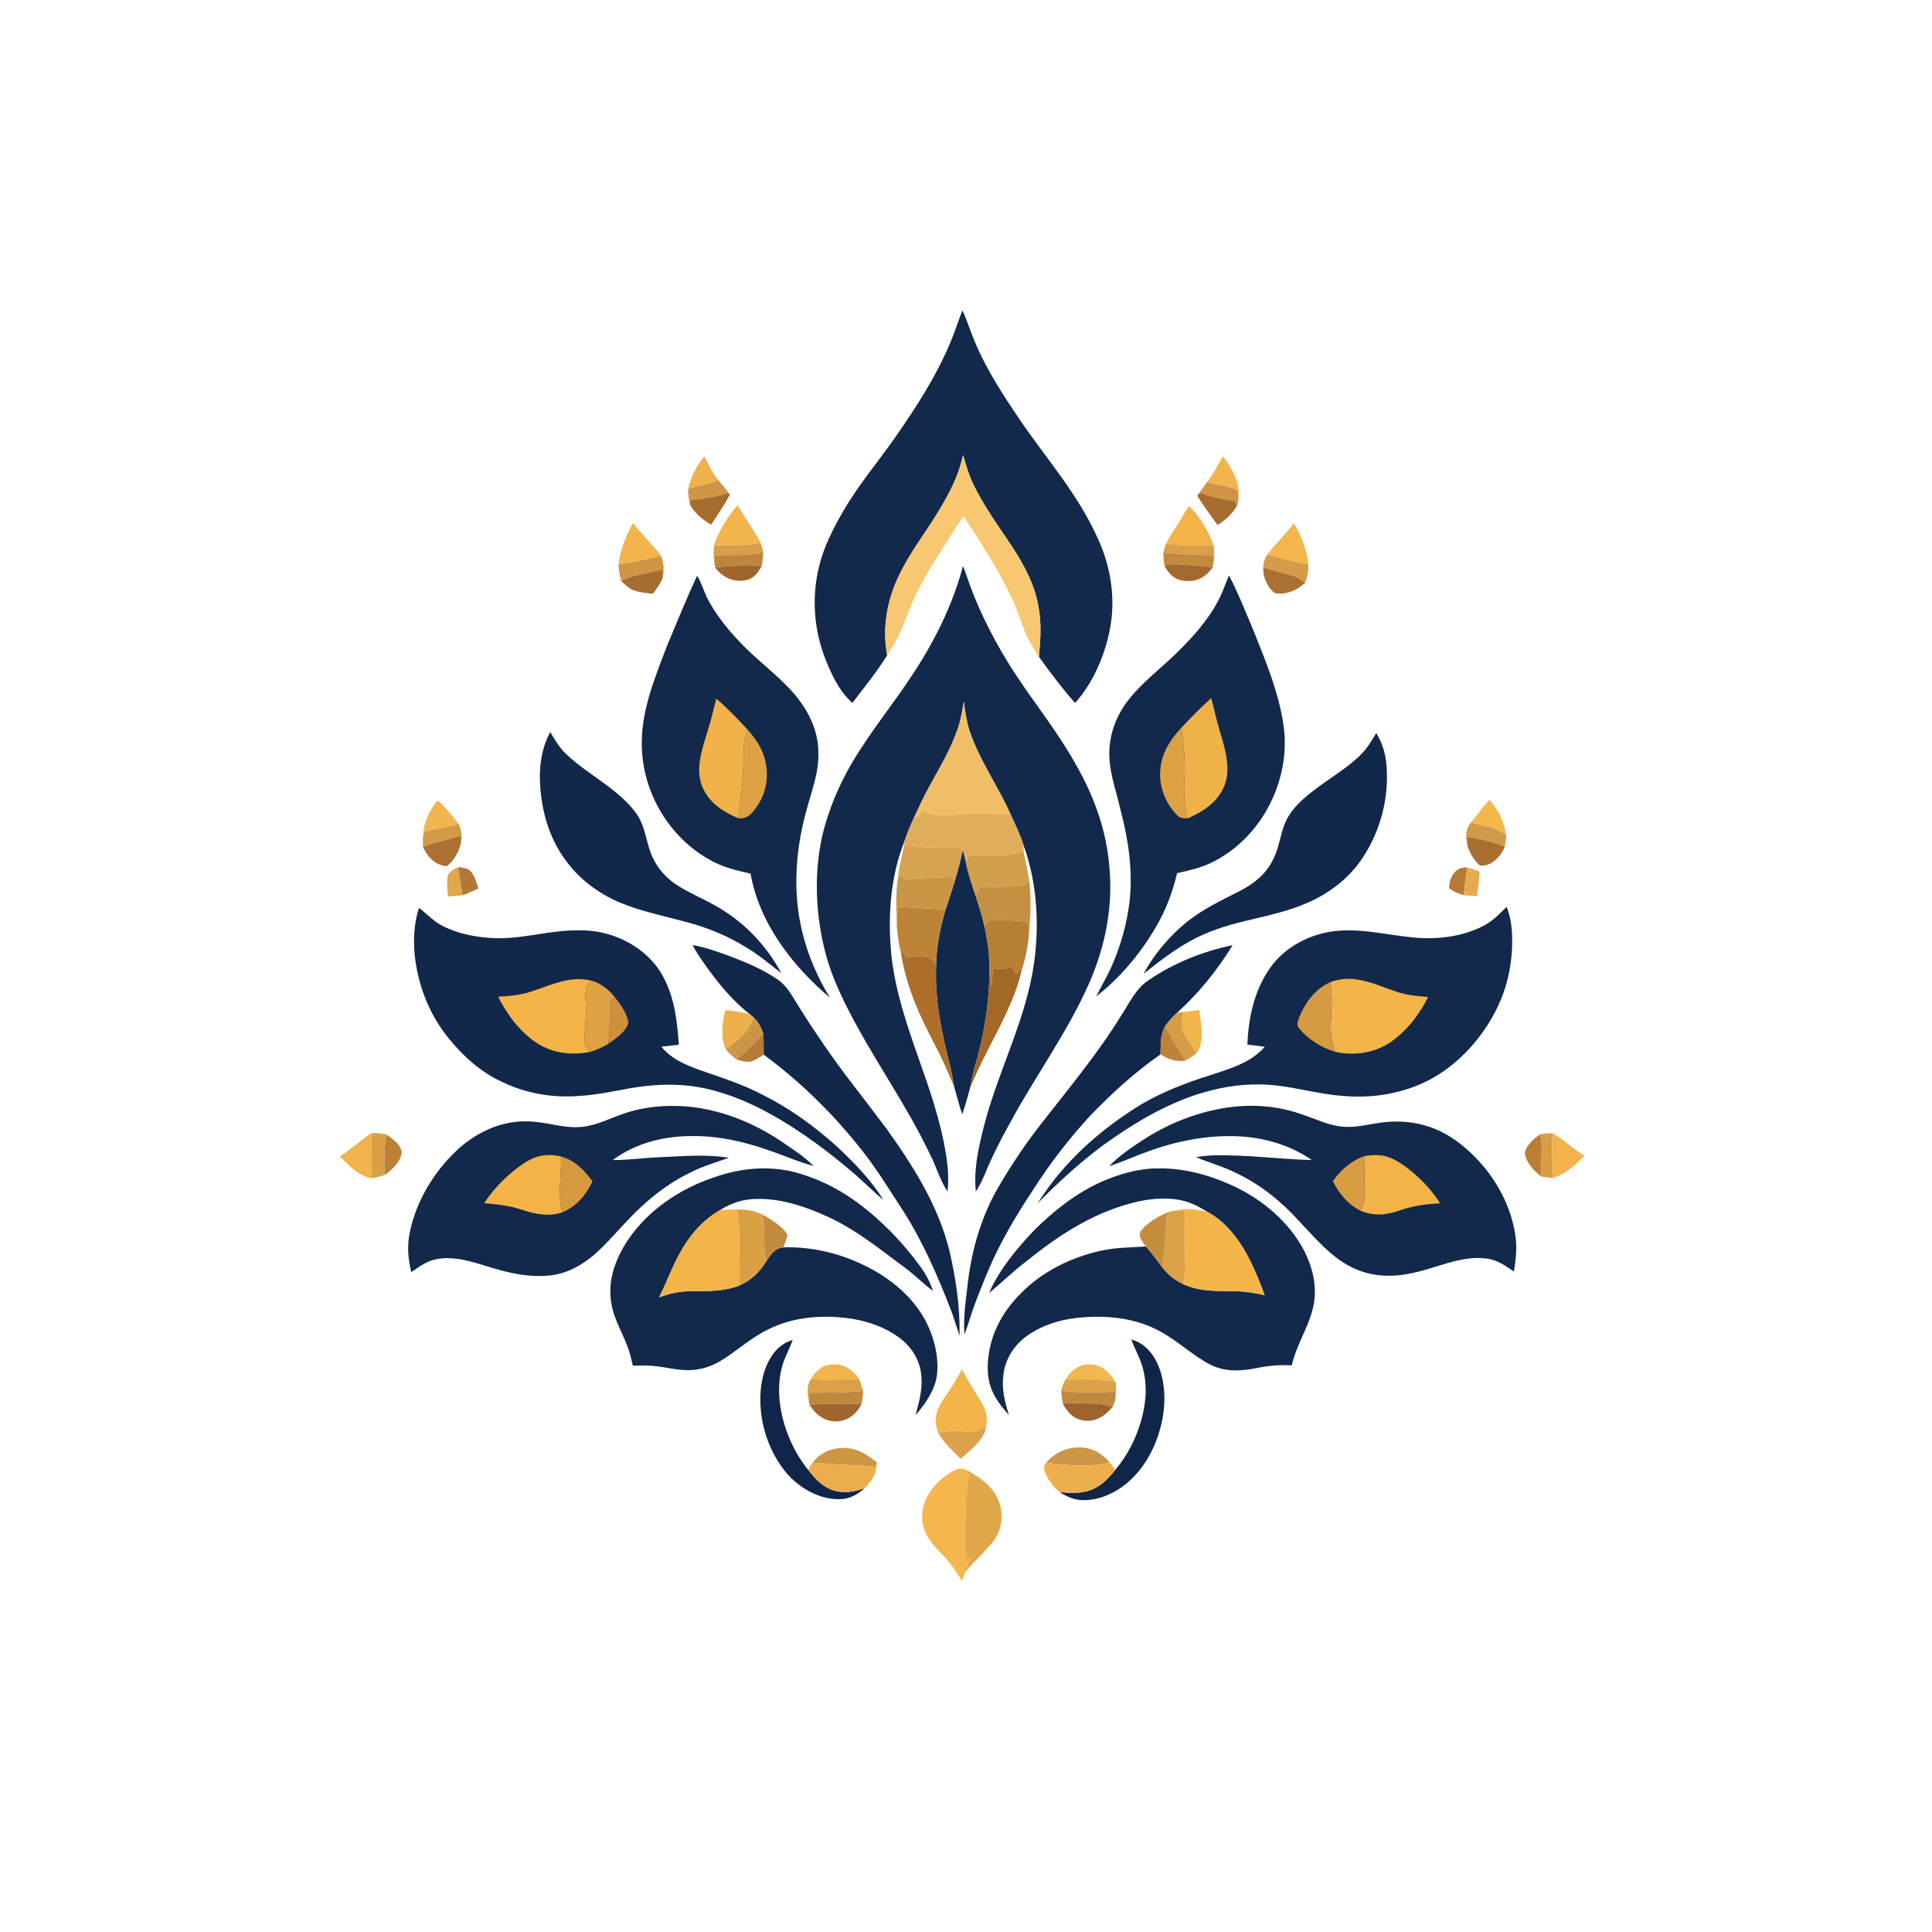 <?xml version="1.0" encoding="UTF-8" standalone="no"?>
<!DOCTYPE svg PUBLIC "-//W3C//DTD SVG 1.1//EN" "http://www.w3.org/Graphics/SVG/1.1/DTD/svg11.dtd">
<!-- 
SVG created by Ben Emson
Website: https://websvg.com
License: CC BY 4.0 (https://creativecommons.org/licenses/by/4.0/)
Attribution required: Please attribute this work to Ben Emson (https://websvg.com)
-->
<svg xmlns="http://www.w3.org/2000/svg" version="1.1" viewBox="0 0 1024 1024" width="1024.0pt" height="1024.0pt">
<path d="M 0.00 0.00 L 1024.00 0.00 L 1024.00 1024.00 L 0.00 1024.00 L 0.00 0.00 Z" fill="#ffffff" />
<path d="M 510.11 164.54 C 512.87 170.44 514.63 176.72 517.34 182.65 C 523.33 196.64 531.66 209.28 540.12 221.89 C 554.82 243.55 571.27 261.59 582.11 285.91 C 589.07 301.25 591.51 318.43 587.98 335.00 C 585.07 348.58 579.13 362.15 569.83 372.59 C 562.98 364.88 556.68 356.49 550.66 348.12 C 551.46 339.17 552.11 330.48 550.40 321.57 C 548.36 309.71 542.83 299.60 536.37 289.63 C 529.27 278.97 521.18 267.91 515.69 256.29 C 513.35 251.44 511.94 246.35 510.46 241.19 C 507.51 254.70 500.77 265.91 493.39 277.40 C 486.75 287.48 479.97 296.90 475.08 308.08 C 469.74 320.37 467.76 334.10 470.21 347.33 C 464.71 356.14 458.10 364.31 451.79 372.55 C 444.69 366.22 441.05 358.11 437.52 349.47 C 431.29 333.57 430.01 315.89 434.36 299.34 C 436.97 289.10 441.70 280.04 446.92 270.93 C 455.02 256.96 465.00 245.29 474.20 232.20 C 485.77 215.58 496.51 199.07 504.24 180.24 C 506.39 175.07 507.99 169.71 510.11 164.54 Z" fill="#12294b" />
<path d="M 510.46 241.19 C 511.94 246.35 513.35 251.44 515.69 256.29 C 521.18 267.91 529.27 278.97 536.37 289.63 C 542.83 299.60 548.36 309.71 550.40 321.57 C 552.11 330.48 551.46 339.17 550.66 348.12 C 547.89 343.90 545.14 339.50 543.22 334.83 C 540.64 328.35 538.69 321.71 535.56 315.45 C 528.43 300.95 519.58 287.20 510.79 273.66 C 506.11 279.87 502.37 286.59 498.09 293.08 C 492.27 301.99 487.06 311.08 482.91 320.89 C 480.72 326.06 478.93 331.50 476.48 336.50 C 474.63 340.28 472.42 343.76 470.21 347.33 C 467.76 334.10 469.74 320.37 475.08 308.08 C 479.97 296.90 486.75 287.48 493.39 277.40 C 500.77 265.91 507.51 254.70 510.46 241.19 Z" fill="#f7c871" />
<path d="M 373.30 241.82 C 375.44 246.14 377.46 250.39 380.47 254.19 C 375.48 257.41 369.65 256.77 364.61 259.54 C 366.27 252.74 368.85 247.24 373.30 241.82 Z" fill="#efb24c" />
<path d="M 648.13 241.78 C 653.32 248.60 657.65 256.13 656.41 265.04 C 656.32 263.20 656.23 261.32 655.54 259.60 C 650.55 257.55 644.96 256.88 639.74 255.54 C 643.05 251.24 645.52 246.51 648.13 241.78 Z" fill="#f2b54d" />
<path d="M 380.47 254.19 C 382.44 256.43 384.33 258.74 386.08 261.15 C 379.39 263.31 373.15 264.54 366.12 264.92 C 365.94 265.67 365.75 266.42 365.57 267.17 C 365.08 264.66 364.79 262.09 364.61 259.54 C 369.65 256.77 375.48 257.41 380.47 254.19 Z" fill="#ce9545" />
<path d="M 655.54 259.60 C 656.23 261.32 656.32 263.20 656.41 265.04 C 656.20 266.10 655.93 267.15 655.59 268.18 C 655.24 267.33 654.89 266.47 654.53 265.62 C 647.96 264.73 642.07 263.34 635.84 261.07 C 637.14 259.23 638.42 257.37 639.74 255.54 C 644.96 256.88 650.55 257.55 655.54 259.60 Z" fill="#cf9446" />
<path d="M 386.08 261.15 L 386.81 262.18 C 383.92 267.72 380.35 272.93 376.90 278.13 C 372.26 275.29 368.13 272.11 365.57 267.17 C 365.75 266.42 365.94 265.67 366.12 264.92 C 373.15 264.54 379.39 263.31 386.08 261.15 Z" fill="#a56c2e" />
<path d="M 635.84 261.07 C 642.07 263.34 647.96 264.73 654.53 265.62 C 654.89 266.47 655.24 267.33 655.59 268.18 C 653.01 272.52 649.56 275.64 645.31 278.28 C 641.67 273.17 637.91 268.15 634.57 262.83 C 634.99 262.24 635.42 261.66 635.84 261.07 Z" fill="#a56c2f" />
<path d="M 390.95 267.79 C 394.90 274.53 399.64 280.88 403.21 287.82 C 395.01 288.99 386.73 289.44 378.47 288.89 C 381.05 281.14 385.59 273.91 390.95 267.79 Z" fill="#f2b44d" />
<path d="M 630.24 268.17 C 636.03 273.83 640.48 281.52 643.29 289.07 C 634.80 289.49 626.48 289.15 618.03 288.21 C 620.02 283.88 622.78 280.32 625.21 276.26 C 626.86 273.58 628.36 270.69 630.24 268.17 Z" fill="#f3b349" />
<path d="M 335.52 277.21 C 340.11 283.30 345.77 288.43 350.35 294.50 C 342.87 296.36 335.43 298.17 327.75 299.00 C 328.90 291.37 331.72 283.91 335.52 277.21 Z" fill="#f3b44b" />
<path d="M 685.84 277.26 C 689.73 284.02 692.61 291.25 693.44 299.05 C 685.96 298.21 678.98 295.78 671.74 293.90 C 676.15 288.12 681.39 283.04 685.84 277.26 Z" fill="#f4b64d" />
<path d="M 403.21 287.82 C 403.71 289.31 404.14 290.84 404.51 292.37 C 396.71 295.23 387.30 293.64 378.91 294.41 C 378.83 295.90 378.75 297.41 378.72 298.91 C 378.20 295.58 378.02 292.23 378.47 288.89 C 386.73 289.44 395.01 288.99 403.21 287.82 Z" fill="#d89e4a" />
<path d="M 618.03 288.21 C 626.48 289.15 634.80 289.49 643.29 289.07 C 643.74 292.08 643.65 295.10 643.23 298.11 C 643.23 296.82 643.20 295.54 643.16 294.25 C 634.27 294.14 625.47 293.66 616.61 292.86 C 616.98 291.26 617.38 289.72 618.03 288.21 Z" fill="#daa049" />
<path d="M 404.51 292.37 C 404.46 294.93 404.22 297.47 403.74 299.98 C 395.59 299.69 387.12 299.67 379.04 300.78 C 378.91 300.16 378.81 299.53 378.72 298.91 C 378.75 297.41 378.83 295.90 378.91 294.41 C 387.30 293.64 396.71 295.23 404.51 292.37 Z" fill="#be853d" />
<path d="M 616.61 292.86 C 625.47 293.66 634.27 294.14 643.16 294.25 C 643.20 295.54 643.23 296.82 643.23 298.11 C 643.13 298.97 642.98 299.83 642.80 300.70 C 639.38 300.09 635.94 299.83 632.47 299.67 C 627.18 299.44 622.41 298.41 617.14 299.72 C 616.80 297.45 616.66 295.15 616.61 292.86 Z" fill="#c38a3e" />
<path d="M 350.35 294.50 C 351.78 298.34 352.14 302.01 351.27 306.04 C 351.34 304.59 351.35 303.15 351.32 301.70 C 343.95 304.02 336.04 304.39 329.19 307.79 C 328.32 304.92 327.92 301.99 327.75 299.00 C 335.43 298.17 342.87 296.36 350.35 294.50 Z" fill="#d09645" />
<path d="M 671.74 293.90 C 678.98 295.78 685.96 298.21 693.44 299.05 C 693.59 302.41 693.00 305.67 691.81 308.80 C 689.23 306.85 686.60 305.38 683.41 304.68 C 678.74 303.61 674.22 302.14 669.64 300.73 C 669.62 301.85 669.62 302.97 669.66 304.10 C 669.21 300.48 669.56 296.94 671.74 293.90 Z" fill="#d69b49" />
<path d="M 632.47 299.67 C 635.94 299.83 639.38 300.09 642.80 300.70 C 639.23 305.74 634.42 308.51 628.11 307.89 C 622.83 307.58 619.41 304.25 617.14 299.72 C 622.41 298.41 627.18 299.44 632.47 299.67 Z" fill="#a4682f" />
<path d="M 403.74 299.98 C 401.92 303.18 400.03 306.13 396.31 307.29 C 389.60 309.10 383.06 306.30 379.04 300.78 C 387.12 299.67 395.59 299.69 403.74 299.98 Z" fill="#a1652b" />
<path d="M 510.41 300.05 C 511.87 303.53 512.97 307.21 514.28 310.76 C 520.20 326.62 528.09 341.56 537.19 355.82 C 548.53 373.18 561.19 388.52 571.16 406.86 C 580.20 422.97 586.40 440.46 587.94 458.96 C 590.05 480.08 585.95 501.15 577.53 520.53 C 565.89 547.19 548.45 570.65 534.92 595.92 C 530.32 604.20 526.02 612.61 522.40 621.36 C 520.95 624.88 519.33 628.31 517.25 631.51 C 515.84 619.05 519.22 605.46 522.44 593.45 C 530.07 565.69 543.90 539.57 548.00 510.93 C 550.96 490.11 549.75 467.79 542.46 447.94 C 540.74 442.27 537.94 436.74 535.48 431.31 C 528.87 416.47 518.83 402.44 513.82 387.17 C 512.22 382.15 511.58 377.13 510.82 371.94 C 510.03 376.64 509.30 381.25 507.78 385.79 C 504.06 396.96 498.26 406.43 492.67 416.67 C 489.71 422.03 487.14 427.57 484.57 433.12 C 482.61 437.29 480.86 441.52 479.38 445.89 C 471.65 465.35 470.41 487.04 472.59 507.69 C 477.18 544.88 495.67 575.22 501.47 612.33 C 502.49 618.69 502.89 625.09 502.24 631.52 C 498.07 625.39 496.45 618.65 493.00 612.02 C 480.17 584.89 462.99 561.56 449.33 534.67 C 444.80 525.74 440.75 516.69 438.04 507.03 C 432.38 486.56 431.20 464.52 435.66 443.71 C 439.54 426.92 446.94 410.80 456.48 396.48 C 464.64 383.77 474.06 372.00 482.42 359.42 C 494.72 341.09 504.70 321.45 510.41 300.05 Z" fill="#12294b" />
<path d="M 669.64 300.73 C 674.22 302.14 678.74 303.61 683.41 304.68 C 686.60 305.38 689.23 306.85 691.81 308.80 C 687.61 312.84 681.47 315.53 675.63 314.35 C 672.50 312.01 670.50 307.84 669.66 304.10 C 669.62 302.97 669.62 301.85 669.64 300.73 Z" fill="#ab7032" />
<path d="M 351.32 301.70 C 351.35 303.15 351.34 304.59 351.27 306.04 C 350.25 309.15 347.95 312.03 346.11 314.72 C 342.81 314.34 339.18 314.09 336.04 312.94 C 333.24 311.89 331.22 309.90 329.19 307.79 C 336.04 304.39 343.95 304.02 351.32 301.70 Z" fill="#a76c30" />
<path d="M 369.49 305.12 C 372.08 309.23 373.16 314.14 375.59 318.41 C 381.58 329.34 390.36 339.10 399.49 347.51 C 406.58 353.91 414.29 360.22 420.63 367.39 C 428.32 376.31 433.74 386.97 433.76 398.98 C 434.03 410.13 429.99 419.61 427.24 430.23 C 422.73 446.79 420.91 463.91 422.86 481.01 C 424.95 498.04 430.93 514.27 439.95 528.85 C 419.99 512.00 402.47 489.31 397.81 463.06 C 390.27 461.32 383.03 459.65 376.25 455.76 C 353.92 443.41 339.70 418.44 340.17 392.98 C 340.26 375.38 347.78 357.30 354.05 341.04 C 359.09 329.04 364.00 316.92 369.49 305.12 Z" fill="#12294b" />
<path d="M 651.38 305.02 C 655.96 313.58 659.49 322.75 663.33 331.66 C 670.15 348.60 678.00 367.13 680.42 385.29 C 684.05 413.28 669.19 442.92 644.16 456.17 C 637.74 459.70 630.96 461.19 623.89 462.80 C 621.48 472.93 617.87 482.57 612.53 491.54 C 604.42 505.44 593.76 518.19 581.04 528.11 C 583.62 522.70 586.78 517.67 589.18 512.18 C 594.00 501.33 597.26 489.71 598.68 477.92 C 600.52 461.46 598.07 445.04 593.87 429.12 C 591.75 419.81 588.25 410.38 587.99 401.02 C 587.55 390.39 591.20 380.02 597.61 371.61 C 605.10 361.81 615.12 354.44 623.87 345.87 C 632.48 337.37 640.30 328.75 645.91 317.91 C 648.11 313.75 649.52 309.33 651.38 305.02 Z" fill="#12294b" />
<path d="M 379.62 370.32 C 385.51 375.25 390.87 380.96 396.11 386.58 C 394.50 391.16 393.96 395.78 394.10 400.61 C 394.32 411.60 392.49 422.78 391.28 433.72 C 382.56 429.97 374.82 424.79 371.64 415.40 C 368.71 406.14 372.48 396.04 375.16 387.14 C 376.98 381.61 378.13 375.93 379.62 370.32 Z" fill="#f1b349" />
<path d="M 641.97 369.98 C 643.40 375.28 644.52 380.65 646.08 385.92 C 648.21 393.43 650.94 401.13 650.53 409.05 C 650.33 413.97 648.52 418.62 645.48 422.47 C 641.34 427.81 635.67 430.93 629.66 433.74 C 627.73 427.75 627.34 421.56 627.70 415.31 C 628.35 405.45 627.66 395.49 626.11 385.75 C 631.21 380.32 636.46 375.00 641.97 369.98 Z" fill="#efb249" />
<path d="M 510.82 371.94 C 511.58 377.13 512.22 382.15 513.82 387.17 C 518.83 402.44 528.87 416.47 535.48 431.31 C 530.57 432.26 526.03 431.18 521.02 431.07 C 513.29 430.75 505.60 432.43 497.94 432.17 C 494.76 432.07 492.09 430.92 489.15 429.93 L 488.87 429.84 C 487.96 430.79 487.11 431.80 486.26 432.80 C 485.70 432.91 485.13 433.01 484.57 433.12 C 487.14 427.57 489.71 422.03 492.67 416.67 C 498.26 406.43 504.06 396.96 507.78 385.79 C 509.30 381.25 510.03 376.64 510.82 371.94 Z" fill="#efbe67" />
<path d="M 626.11 385.75 C 627.66 395.49 628.35 405.45 627.70 415.31 C 627.34 421.56 627.73 427.75 629.66 433.74 C 627.48 433.73 625.52 433.86 623.90 432.11 C 617.48 425.52 613.92 416.27 615.10 407.04 C 616.00 398.63 620.48 391.80 626.11 385.75 Z" fill="#dca145" />
<path d="M 396.11 386.58 C 398.75 389.50 401.10 392.58 402.93 396.07 C 407.96 405.61 407.68 417.64 401.70 426.69 C 399.00 430.52 396.59 434.33 391.28 433.72 C 392.49 422.78 394.32 411.60 394.10 400.61 C 393.96 395.78 394.50 391.16 396.11 386.58 Z" fill="#dea245" />
<path d="M 291.65 388.01 C 294.19 392.23 296.55 396.39 300.21 399.78 C 311.36 410.51 327.61 417.95 337.09 430.92 C 342.55 438.49 342.16 446.72 346.13 454.87 C 348.81 460.52 353.06 465.28 358.25 468.74 C 364.52 472.94 371.80 475.90 378.40 479.59 C 393.50 487.80 406.06 500.66 414.12 515.82 C 407.89 510.96 401.96 505.89 395.10 501.90 C 385.27 495.83 374.56 491.51 363.40 488.60 C 351.86 485.42 339.65 483.04 328.60 478.40 C 317.28 473.61 307.15 466.07 299.89 456.10 C 290.78 443.89 286.79 429.11 286.17 414.03 C 285.86 404.98 287.29 396.03 291.65 388.01 Z" fill="#11284b" />
<path d="M 729.45 388.55 C 732.75 393.86 734.46 399.74 734.90 405.96 C 736.26 422.85 731.68 440.25 722.41 454.41 C 714.91 465.82 703.82 474.14 691.25 479.24 C 674.11 486.36 656.01 487.40 638.86 494.87 C 626.52 500.07 616.51 507.97 606.08 516.13 C 611.65 505.92 619.34 496.71 628.29 489.28 C 637.44 481.75 647.46 477.23 657.85 471.85 C 664.97 468.11 671.13 463.05 674.70 455.69 C 678.24 448.98 678.54 441.47 681.77 434.76 C 685.07 428.11 690.84 423.08 696.67 418.67 C 704.82 412.35 714.49 406.94 721.62 399.61 C 724.90 396.32 726.99 392.43 729.45 388.55 Z" fill="#12284a" />
<path d="M 232.04 424.21 C 236.16 427.91 239.66 432.38 243.13 436.68 C 237.16 438.25 231.17 439.68 225.06 440.60 C 224.75 441.78 224.45 442.97 224.18 444.16 C 224.27 436.82 227.21 429.68 232.04 424.21 Z" fill="#f1b44e" />
<path d="M 789.36 423.93 C 794.42 429.14 797.11 435.65 798.37 442.72 C 793.50 438.43 785.86 438.01 779.66 435.93 C 782.80 431.87 786.00 427.82 789.36 423.93 Z" fill="#f4b64d" />
<path d="M 488.87 429.84 L 489.15 429.93 C 492.09 430.92 494.76 432.07 497.94 432.17 C 505.60 432.43 513.29 430.75 521.02 431.07 C 526.03 431.18 530.57 432.26 535.48 431.31 C 537.94 436.74 540.74 442.27 542.46 447.94 C 542.50 449.03 542.53 450.13 542.57 451.23 C 538.03 452.40 533.62 453.56 528.88 453.38 C 523.78 453.21 518.71 453.09 513.62 453.47 C 513.07 454.73 512.51 455.98 511.96 457.23 C 511.47 455.03 511.00 452.88 510.34 450.73 C 506.17 448.37 502.12 449.02 497.55 449.11 C 491.36 449.39 485.33 448.60 479.22 447.72 C 479.28 447.11 479.33 446.50 479.38 445.89 C 480.86 441.52 482.61 437.29 484.57 433.12 C 485.13 433.01 485.70 432.91 486.26 432.80 C 487.11 431.80 487.96 430.79 488.87 429.84 Z" fill="#e0ae5a" />
<path d="M 779.66 435.93 C 785.86 438.01 793.50 438.43 798.37 442.72 C 798.20 444.76 797.96 446.80 797.59 448.81 C 791.42 446.06 784.39 444.73 777.77 443.49 C 777.72 445.01 777.70 446.54 777.75 448.06 C 776.66 443.70 776.59 439.52 779.66 435.93 Z" fill="#d29a48" />
<path d="M 243.13 436.68 C 244.72 440.27 245.03 443.22 244.27 447.06 C 244.37 445.61 244.42 444.16 244.44 442.71 C 237.79 445.21 230.75 446.19 224.18 448.87 C 224.09 447.30 224.08 445.73 224.18 444.16 C 224.45 442.97 224.75 441.78 225.06 440.60 C 231.17 439.68 237.16 438.25 243.13 436.68 Z" fill="#d29946" />
<path d="M 244.44 442.71 C 244.42 444.16 244.37 445.61 244.27 447.06 C 243.13 451.52 240.61 456.32 236.82 459.07 C 230.62 458.58 226.63 454.25 224.18 448.87 C 230.75 446.19 237.79 445.21 244.44 442.71 Z" fill="#ab7032" />
<path d="M 777.77 443.49 C 784.39 444.73 791.42 446.06 797.59 448.81 C 795.48 453.89 790.40 459.46 784.42 458.75 C 781.24 456.07 778.96 452.00 777.75 448.06 C 777.70 446.54 777.72 445.01 777.77 443.49 Z" fill="#aa6e31" />
<path d="M 497.55 449.11 C 502.12 449.02 506.17 448.37 510.34 450.73 C 509.07 456.23 507.74 461.70 506.03 467.08 C 505.51 466.34 504.99 465.61 504.47 464.87 C 496.47 465.22 488.47 465.27 480.48 465.95 C 479.31 465.15 478.16 464.35 476.97 463.59 C 476.57 464.42 476.19 465.26 475.83 466.10 C 476.37 459.84 478.05 453.87 479.22 447.72 C 485.33 448.60 491.36 449.39 497.55 449.11 Z" fill="#d6a350" />
<path d="M 510.34 450.73 C 511.00 452.88 511.47 455.03 511.96 457.23 C 513.10 463.04 515.03 468.59 516.94 474.19 C 518.72 479.81 520.58 485.46 521.87 491.22 C 522.80 495.73 523.56 500.29 524.10 504.87 C 525.45 525.22 522.39 546.09 516.61 565.61 C 515.51 569.39 514.81 573.26 514.03 577.12 C 512.80 581.64 511.56 586.16 510.00 590.59 C 508.41 585.85 507.11 581.04 505.80 576.22 C 505.04 572.32 504.43 568.40 503.45 564.54 C 498.95 546.72 495.28 529.33 496.21 510.82 C 496.40 501.06 498.44 491.27 501.23 481.94 C 502.82 476.98 504.54 472.07 506.03 467.08 C 507.74 461.70 509.07 456.23 510.34 450.73 Z" fill="#11294d" />
<path d="M 542.57 451.23 C 543.39 456.52 544.82 461.69 545.52 467.01 C 543.42 468.51 541.66 469.90 538.93 469.81 C 532.40 469.90 525.88 469.85 519.35 470.18 C 518.55 471.52 517.74 472.85 516.94 474.19 C 515.03 468.59 513.10 463.04 511.96 457.23 C 512.51 455.98 513.07 454.73 513.62 453.47 C 518.71 453.09 523.78 453.21 528.88 453.38 C 533.62 453.56 538.03 452.40 542.57 451.23 Z" fill="#d29f4d" />
<path d="M 242.75 459.57 C 243.51 464.55 244.33 469.52 245.13 474.50 C 242.58 474.85 239.96 474.97 237.38 475.11 C 237.23 471.38 236.50 467.13 237.53 463.51 C 238.54 461.68 240.99 460.56 242.75 459.57 Z" fill="#e0a74c" />
<path d="M 242.75 459.57 C 244.85 459.92 247.88 460.00 249.36 461.73 C 251.63 464.11 252.59 467.85 253.59 470.90 C 250.80 472.21 248.06 473.51 245.13 474.50 C 244.33 469.52 243.51 464.55 242.75 459.57 Z" fill="#b27838" />
<path d="M 777.79 459.81 C 776.78 464.66 776.32 469.55 775.89 474.48 C 773.16 473.66 770.19 472.60 768.02 470.70 C 768.07 465.17 771.43 459.11 777.79 459.81 Z" fill="#b77a34" />
<path d="M 777.79 459.81 C 779.98 460.38 782.13 461.22 784.25 461.99 C 783.96 466.34 783.53 470.66 782.85 474.97 C 780.54 474.85 778.18 474.75 775.89 474.48 C 776.32 469.55 776.78 464.66 777.79 459.81 Z" fill="#e5ac4f" />
<path d="M 476.97 463.59 C 478.16 464.35 479.31 465.15 480.48 465.95 C 488.47 465.27 496.47 465.22 504.47 464.87 C 504.99 465.61 505.51 466.34 506.03 467.08 C 504.54 472.07 502.82 476.98 501.23 481.94 C 492.82 481.76 484.45 480.93 476.06 480.65 C 475.67 483.16 475.42 485.70 475.31 488.24 C 475.05 480.78 474.70 473.53 475.83 466.10 C 476.19 465.26 476.57 464.42 476.97 463.59 Z" fill="#ca9645" />
<path d="M 545.52 467.01 C 546.64 476.07 546.30 485.12 545.38 494.18 C 545.26 492.29 545.05 490.42 544.85 488.54 C 538.14 487.96 531.23 487.32 524.50 487.77 C 523.56 488.87 522.72 490.06 521.87 491.22 C 520.58 485.46 518.72 479.81 516.94 474.19 C 517.74 472.85 518.55 471.52 519.35 470.18 C 525.88 469.85 532.40 469.90 538.93 469.81 C 541.66 469.90 543.42 468.51 545.52 467.01 Z" fill="#c59042" />
<path d="M 476.06 480.65 C 484.45 480.93 492.82 481.76 501.23 481.94 C 498.44 491.27 496.40 501.06 496.21 510.82 C 494.81 509.47 493.23 507.41 491.23 507.03 C 487.76 506.32 483.79 507.04 480.31 507.50 C 479.47 506.00 478.63 504.50 477.78 503.01 C 477.74 504.09 477.72 505.18 477.70 506.26 C 476.42 500.30 475.31 494.37 475.31 488.24 C 475.42 485.70 475.67 483.16 476.06 480.65 Z" fill="#bd8438" />
<path d="M 222.11 481.20 C 226.27 484.40 229.61 488.17 234.37 490.63 C 242.41 494.88 251.96 496.67 260.97 497.20 C 277.20 498.01 291.89 492.63 308.03 493.10 C 325.18 493.02 343.17 502.21 351.45 517.55 C 357.57 528.90 358.90 541.09 359.81 553.71 C 356.72 554.05 353.63 554.38 350.54 554.76 C 355.90 561.31 363.08 564.28 370.82 567.11 C 382.34 571.17 393.70 574.67 404.55 580.44 C 418.83 587.57 431.59 596.93 443.46 607.55 C 452.52 616.04 461.64 625.30 468.16 635.92 C 462.30 631.12 457.05 625.62 451.22 620.77 C 436.14 607.96 419.62 596.00 401.93 587.07 C 390.40 581.37 377.67 576.82 364.82 575.45 C 354.78 574.34 344.41 575.05 334.47 576.71 C 325.31 578.35 316.35 580.32 307.03 580.87 C 292.87 581.99 278.54 579.56 265.76 573.26 C 254.69 568.18 245.35 559.65 237.73 550.26 C 228.10 538.45 222.29 524.05 220.13 509.02 C 218.93 499.90 219.13 489.97 222.11 481.20 Z" fill="#12284b" />
<path d="M 798.56 480.66 C 800.49 485.56 801.30 490.75 801.44 496.00 C 801.96 510.71 798.60 525.51 791.37 538.37 C 783.37 552.68 771.46 565.25 756.78 572.78 C 742.93 579.75 727.35 582.22 711.96 580.87 C 697.08 579.87 683.77 575.16 669.00 574.80 C 656.59 574.42 644.38 576.69 632.66 580.67 C 615.34 586.61 599.03 596.56 584.28 607.29 C 572.08 616.41 560.63 626.86 550.01 637.76 C 563.53 615.98 583.40 598.41 605.16 585.17 C 616.53 578.54 628.50 573.98 641.00 570.02 C 651.45 566.57 662.88 563.46 670.35 554.81 C 667.28 554.39 664.20 554.02 661.12 553.65 C 661.79 539.11 664.70 525.24 673.10 513.10 C 681.19 501.72 694.39 494.88 708.14 493.42 C 722.47 492.04 735.08 495.60 749.10 496.86 C 761.48 498.08 774.70 496.58 785.90 490.91 C 790.95 488.40 794.58 484.53 798.56 480.66 Z" fill="#12294b" />
<path d="M 524.50 487.77 C 531.23 487.32 538.14 487.96 544.85 488.54 C 545.05 490.42 545.26 492.29 545.38 494.18 C 545.01 501.39 543.41 508.33 541.27 515.20 L 541.37 513.18 C 540.47 514.32 539.57 515.46 538.69 516.61 C 537.99 515.46 537.29 514.31 536.58 513.16 C 533.16 513.28 529.74 513.43 526.31 513.61 C 526.06 516.83 525.78 520.04 525.46 523.25 C 524.92 517.11 524.83 510.98 524.10 504.87 C 523.56 500.29 522.80 495.73 521.87 491.22 C 522.72 490.06 523.56 488.87 524.50 487.77 Z" fill="#b77e34" />
<path d="M 367.05 500.91 C 373.39 501.96 379.62 504.17 385.64 506.36 C 394.64 509.74 404.03 513.56 411.98 519.03 C 415.41 521.35 417.85 524.54 419.99 528.03 C 428.64 542.16 437.87 555.96 447.76 569.24 C 455.14 578.87 462.52 588.50 469.82 598.18 C 483.95 617.89 497.24 638.87 503.15 662.66 C 506.64 677.46 508.88 692.80 508.59 708.03 C 507.08 703.63 505.78 699.15 504.18 694.78 C 497.09 676.53 489.42 658.68 478.89 642.10 C 471.74 631.22 465.15 620.18 457.05 609.95 C 442.00 590.77 424.40 573.44 404.76 558.98 C 404.69 555.28 404.87 551.52 404.52 547.83 C 403.40 544.60 401.98 541.64 399.46 539.27 C 398.73 538.63 397.97 538.01 397.20 537.40 C 388.08 530.22 380.34 520.78 373.68 511.32 C 371.34 507.97 368.93 504.54 367.05 500.91 Z" fill="#11284a" />
<path d="M 653.32 500.96 C 645.25 514.17 635.36 526.39 623.87 536.79 C 621.52 538.92 619.43 541.26 617.60 543.84 C 614.82 548.57 615.30 553.60 615.08 558.87 C 601.64 568.13 589.43 579.37 578.07 591.06 C 566.64 603.50 556.24 616.93 547.20 631.21 C 540.85 640.73 534.95 650.54 529.71 660.71 C 524.87 670.14 520.91 680.21 517.09 690.12 C 514.88 695.76 513.37 701.64 511.19 707.29 C 510.46 697.64 511.99 688.67 513.07 679.13 C 515.24 661.58 520.29 644.52 529.17 629.17 C 536.20 617.15 543.99 605.56 552.62 594.63 C 567.09 576.06 581.86 558.38 594.25 538.25 C 598.64 531.63 601.86 524.15 608.63 519.64 C 621.99 510.45 637.48 504.25 653.32 500.96 Z" fill="#11274a" />
<path d="M 477.78 503.01 C 478.63 504.50 479.47 506.00 480.31 507.50 C 483.79 507.04 487.76 506.32 491.23 507.03 C 493.23 507.41 494.81 509.47 496.21 510.82 C 495.28 529.33 498.95 546.72 503.45 564.54 C 504.43 568.40 505.04 572.32 505.80 576.22 C 502.52 568.33 499.06 560.45 495.07 552.91 C 487.21 538.06 480.50 522.97 477.70 506.26 C 477.72 505.18 477.74 504.09 477.78 503.01 Z" fill="#ac6e29" />
<path d="M 524.10 504.87 C 524.83 510.98 524.92 517.11 525.46 523.25 C 525.78 520.04 526.06 516.83 526.31 513.61 C 529.74 513.43 533.16 513.28 536.58 513.16 C 537.29 514.31 537.99 515.46 538.69 516.61 C 539.57 515.46 540.47 514.32 541.37 513.18 L 541.27 515.20 C 536.24 536.47 522.11 556.38 514.03 577.12 C 514.81 573.26 515.51 569.39 516.61 565.61 C 522.39 546.09 525.45 525.22 524.10 504.87 Z" fill="#a36726" />
<path d="M 313.10 519.66 C 309.13 524.01 310.51 528.52 310.51 533.88 C 310.87 540.24 309.51 546.60 310.03 552.91 C 310.11 554.78 311.91 556.12 313.04 557.48 C 303.34 559.45 293.39 558.41 284.94 553.07 C 275.83 547.29 268.77 537.82 264.02 528.25 C 270.53 527.92 276.89 527.33 283.05 525.04 C 293.26 521.63 301.97 517.26 313.10 519.66 Z" fill="#f4b448" />
<path d="M 718.92 519.10 C 726.94 520.22 733.54 523.53 741.08 525.91 C 746.29 527.58 751.56 527.99 756.97 528.41 C 752.20 538.05 745.08 547.11 736.02 553.03 C 727.50 558.36 717.09 559.67 707.36 557.40 C 706.12 552.33 705.06 547.31 705.35 542.06 C 705.69 534.81 706.43 527.77 704.94 520.58 C 709.43 518.94 714.18 518.38 718.92 519.10 Z" fill="#f3b448" />
<path d="M 313.10 519.66 C 318.40 521.01 322.45 524.37 325.88 528.49 C 324.47 530.19 323.07 531.53 323.18 533.94 C 323.15 540.42 323.36 546.82 322.39 553.25 C 319.44 555.01 316.30 556.41 313.04 557.48 C 311.91 556.12 310.11 554.78 310.03 552.91 C 309.51 546.60 310.87 540.24 310.51 533.88 C 310.51 528.52 309.13 524.01 313.10 519.66 Z" fill="#dea245" />
<path d="M 704.94 520.58 C 706.43 527.77 705.69 534.81 705.35 542.06 C 705.06 547.31 706.12 552.33 707.36 557.40 C 700.27 555.20 693.47 550.95 688.70 545.24 C 687.02 543.42 687.78 541.64 688.45 539.57 C 691.67 531.48 696.88 524.37 704.94 520.58 Z" fill="#d59b43" />
<path d="M 325.88 528.49 C 328.82 532.34 332.38 537.07 333.05 541.97 C 332.04 546.74 326.19 550.61 322.39 553.25 C 323.36 546.82 323.15 540.42 323.18 533.94 C 323.07 531.53 324.47 530.19 325.88 528.49 Z" fill="#cd903d" />
<path d="M 384.39 535.40 C 388.66 535.77 393.02 536.44 397.20 537.40 C 397.97 538.01 398.73 538.63 399.46 539.27 C 398.01 542.26 396.90 545.12 394.68 547.67 C 391.82 550.92 388.08 553.59 384.66 556.23 C 381.69 549.26 382.88 542.54 384.39 535.40 Z" fill="#edb04c" />
<path d="M 635.70 535.32 C 636.44 542.73 638.71 551.51 634.36 558.17 C 631.65 554.43 628.46 550.42 626.83 546.06 C 625.67 543.10 626.66 539.53 627.06 536.47 L 625.71 536.58 C 629.04 536.16 632.36 535.72 635.70 535.32 Z" fill="#f1b44b" />
<path d="M 623.87 536.79 L 625.71 536.58 L 627.06 536.47 C 626.66 539.53 625.67 543.10 626.83 546.06 C 628.46 550.42 631.65 554.43 634.36 558.17 C 632.44 559.65 630.41 560.98 628.27 562.13 C 624.70 556.02 620.64 550.27 617.60 543.84 C 619.43 541.26 621.52 538.92 623.87 536.79 Z" fill="#d69c46" />
<path d="M 399.46 539.27 C 401.98 541.64 403.40 544.60 404.52 547.83 C 400.06 552.67 395.45 557.27 390.44 561.56 C 388.33 559.97 386.41 558.20 384.66 556.23 C 388.08 553.59 391.82 550.92 394.68 547.67 C 396.90 545.12 398.01 542.26 399.46 539.27 Z" fill="#cd9544" />
<path d="M 617.60 543.84 C 620.64 550.27 624.70 556.02 628.27 562.13 C 623.20 562.96 619.31 561.43 615.08 558.87 C 615.30 553.60 614.82 548.57 617.60 543.84 Z" fill="#bd8439" />
<path d="M 404.52 547.83 C 404.87 551.52 404.69 555.28 404.76 558.98 C 402.62 560.33 400.27 562.08 397.78 562.64 C 395.40 563.04 392.71 562.27 390.44 561.56 C 395.45 557.27 400.06 552.67 404.52 547.83 Z" fill="#b37b37" />
<path d="M 364.82 586.50 C 382.56 588.30 399.33 595.02 414.07 604.93 C 420.14 609.10 426.06 612.80 431.26 617.99 C 423.11 615.89 415.42 612.31 407.35 609.65 C 394.59 605.18 381.60 602.16 368.00 602.13 C 352.53 601.97 337.32 605.54 324.74 614.87 C 333.20 614.86 341.52 613.65 349.96 613.33 C 361.85 612.78 374.52 611.70 386.29 613.62 C 379.80 616.08 373.18 617.80 366.95 620.95 C 356.88 625.71 347.85 632.13 339.75 639.75 C 331.56 647.24 324.67 656.06 316.56 663.57 C 309.83 669.82 301.28 674.87 292.02 675.95 C 280.46 677.28 269.66 674.74 258.72 671.35 C 249.97 668.64 240.56 665.60 231.31 667.39 C 226.04 668.39 222.30 671.33 217.99 674.27 C 216.17 667.05 215.69 659.70 217.36 652.39 C 220.81 636.48 229.71 621.64 241.40 610.39 C 251.56 600.67 264.72 594.12 279.01 594.34 C 289.19 594.33 298.29 598.22 308.05 597.30 C 316.37 596.54 323.27 592.67 331.10 590.08 C 341.97 586.39 353.44 585.57 364.82 586.50 Z" fill="#12294b" />
<path d="M 688.77 590.22 C 696.56 592.62 703.98 596.61 711.95 597.19 C 718.76 597.77 725.27 595.88 731.97 595.01 C 740.54 593.79 749.51 594.48 757.71 597.28 C 765.64 599.98 772.59 604.61 778.71 610.28 C 791.20 621.71 800.26 637.02 803.05 653.81 C 804.19 660.58 803.54 667.24 802.40 673.95 C 797.57 670.58 793.08 667.48 787.00 666.95 C 774.24 665.57 761.89 671.88 749.53 674.53 C 738.34 677.18 726.76 676.90 716.36 671.64 C 705.23 666.16 696.63 655.72 688.19 646.82 C 678.63 636.32 667.46 627.44 654.56 621.43 C 647.87 618.07 640.70 616.24 633.86 613.29 C 636.88 612.83 639.90 612.47 642.95 612.37 C 660.43 611.91 677.95 614.40 695.33 614.86 C 683.18 606.48 668.70 602.49 654.03 602.18 C 636.97 601.80 620.50 605.55 604.67 611.70 C 599.07 613.85 593.67 616.28 587.93 618.04 C 593.16 612.61 599.73 608.14 606.04 604.04 C 617.71 596.51 630.61 591.00 644.22 588.16 C 658.97 584.96 674.42 585.33 688.77 590.22 Z" fill="#12294b" />
<path d="M 204.70 601.26 C 203.67 608.34 203.48 615.56 204.06 622.69 C 201.74 623.54 199.36 624.10 196.93 624.55 C 197.11 616.57 197.08 608.61 196.77 600.64 C 199.43 600.53 202.09 600.68 204.70 601.26 Z" fill="#da9f46" />
<path d="M 822.99 600.68 C 822.19 608.39 823.08 616.48 823.15 624.34 C 821.07 624.22 819.00 624.00 816.95 623.63 C 816.46 616.24 817.91 608.45 816.32 601.23 C 818.51 600.75 820.75 600.60 822.99 600.68 Z" fill="#d89d45" />
<path d="M 196.77 600.64 C 197.08 608.61 197.11 616.57 196.93 624.55 C 189.50 622.92 185.27 617.98 180.13 612.89 C 186.01 609.22 190.99 604.41 196.77 600.64 Z" fill="#f2b34a" />
<path d="M 822.99 600.68 C 829.08 603.91 833.70 609.23 839.85 612.50 C 834.94 617.55 830.00 622.11 823.15 624.34 C 823.08 616.48 822.19 608.39 822.99 600.68 Z" fill="#f3b34a" />
<path d="M 204.70 601.26 C 207.78 603.34 212.76 606.87 212.94 610.96 C 212.25 615.74 207.83 620.01 204.06 622.69 C 203.48 615.56 203.67 608.34 204.70 601.26 Z" fill="#bc8037" />
<path d="M 816.32 601.23 C 817.91 608.45 816.46 616.24 816.95 623.63 C 813.19 620.77 808.62 616.03 808.22 611.11 C 808.85 606.99 813.02 603.39 816.32 601.23 Z" fill="#bd7e33" />
<path d="M 297.33 612.95 C 297.74 623.34 295.39 632.35 298.05 642.57 C 290.76 644.98 283.84 643.55 276.77 641.24 C 270.20 639.02 263.45 638.30 256.59 637.70 C 262.11 629.33 269.82 621.69 278.21 616.21 C 284.30 612.35 290.26 611.24 297.33 612.95 Z" fill="#f4b346" />
<path d="M 735.04 613.03 C 738.75 614.18 742.26 616.34 745.37 618.63 C 752.39 623.98 758.62 630.30 763.31 637.80 C 755.83 638.19 748.70 639.10 741.62 641.65 C 734.76 644.09 727.83 644.68 721.03 641.66 C 722.34 638.90 723.40 636.17 723.33 633.05 C 723.35 626.25 722.76 619.50 723.29 612.70 C 727.17 612.16 731.25 611.87 735.04 613.03 Z" fill="#f3b346" />
<path d="M 297.33 612.95 C 304.73 615.03 309.63 620.13 314.06 626.12 C 310.60 633.40 305.63 639.38 298.05 642.57 C 295.39 632.35 297.74 623.34 297.33 612.95 Z" fill="#d7993f" />
<path d="M 723.29 612.70 C 722.76 619.50 723.35 626.25 723.33 633.05 C 723.40 636.17 722.34 638.90 721.03 641.66 C 714.26 638.29 709.81 632.62 706.39 626.03 C 710.77 619.96 716.13 615.20 723.29 612.70 Z" fill="#d89c41" />
<path d="M 419.30 620.79 C 431.82 623.83 443.57 629.44 453.96 637.04 C 466.92 646.53 478.32 658.26 487.76 671.24 C 490.70 675.26 492.91 679.43 494.48 684.16 C 489.35 680.45 485.00 675.86 479.89 672.11 C 466.53 662.25 454.19 652.03 438.98 645.02 C 427.64 639.76 414.59 635.32 401.98 635.44 C 394.46 635.40 388.04 637.32 381.72 641.32 C 374.54 645.41 368.69 651.27 364.07 658.07 C 357.66 667.37 354.38 677.52 349.33 687.65 C 354.71 685.60 360.18 684.38 365.96 684.41 C 374.88 684.34 383.27 684.60 391.78 681.39 C 398.07 678.64 402.64 674.26 406.15 668.42 C 408.57 664.85 410.50 661.70 415.17 661.12 C 430.84 660.67 446.38 664.51 460.25 671.75 C 472.41 677.96 483.80 687.50 490.35 699.64 C 495.02 708.42 497.73 718.91 496.62 728.87 C 495.56 736.70 490.43 744.20 485.28 750.00 C 487.16 742.94 489.07 736.37 488.30 728.94 C 487.63 720.97 483.19 713.88 476.84 709.16 C 467.51 702.15 455.55 698.91 444.04 698.12 C 431.30 697.25 418.26 698.91 406.79 704.80 C 397.39 709.40 390.38 716.33 381.52 721.54 C 376.54 724.49 370.85 726.16 365.04 726.21 C 358.42 726.28 352.58 724.49 346.04 723.96 C 342.48 723.65 338.98 723.75 335.41 723.82 C 334.96 721.85 334.51 719.90 333.97 717.96 C 331.31 707.97 325.38 700.49 323.90 689.99 C 322.08 678.00 326.43 666.80 332.98 656.98 C 343.53 641.41 360.44 630.02 378.15 624.14 C 391.39 619.37 405.48 617.81 419.30 620.79 Z" fill="#12294b" />
<path d="M 612.96 619.30 C 626.34 618.88 639.97 622.45 652.12 627.87 C 667.14 634.54 680.84 645.45 689.39 659.61 C 694.92 668.95 698.16 679.66 696.44 690.56 C 694.49 702.39 687.30 711.82 684.69 723.65 C 678.22 723.35 672.31 723.80 665.98 725.13 C 657.63 726.76 649.47 727.24 641.63 723.37 C 632.27 718.58 624.50 710.86 615.16 705.83 C 603.02 699.00 588.68 697.18 574.96 698.14 C 563.91 698.82 553.24 701.67 544.16 708.17 C 537.37 713.06 532.65 720.57 531.79 728.96 C 530.86 736.32 532.63 743.02 534.70 749.98 C 530.85 745.57 527.34 741.30 525.30 735.71 C 522.66 728.55 523.26 720.31 525.00 713.01 C 527.62 702.03 533.78 692.61 541.80 684.80 C 552.86 673.75 567.78 666.44 582.95 663.05 C 591.05 661.15 599.06 661.20 607.31 660.67 C 610.41 664.10 613.14 667.78 615.88 671.50 C 618.93 675.48 622.47 678.38 627.01 680.54 C 636.61 684.99 645.77 684.12 656.00 684.41 C 660.85 684.57 665.54 685.46 670.27 686.43 C 664.08 669.82 656.49 651.73 640.32 642.51 C 637.34 640.75 634.48 639.03 631.25 637.75 C 622.73 634.31 612.35 634.89 603.52 636.75 C 580.89 641.85 562.10 653.90 544.29 668.29 C 537.23 673.56 531.01 679.74 524.23 685.34 C 529.56 672.96 538.89 661.82 548.10 652.10 C 558.34 641.93 570.28 632.43 583.51 626.50 C 592.65 622.49 602.92 619.35 612.96 619.30 Z" fill="#12294b" />
<path d="M 381.72 641.32 C 384.72 641.12 387.73 641.06 390.73 641.04 C 391.51 647.34 392.06 653.64 391.87 660.00 C 391.65 667.22 392.46 674.22 391.78 681.39 C 383.27 684.60 374.88 684.34 365.96 684.41 C 360.18 684.38 354.71 685.60 349.33 687.65 C 354.38 677.52 357.66 667.37 364.07 658.07 C 368.69 651.27 374.54 645.41 381.72 641.32 Z" fill="#f4b449" />
<path d="M 390.73 641.04 C 395.35 641.00 399.83 641.69 404.03 643.67 C 405.83 651.92 404.24 660.21 406.15 668.42 C 402.64 674.26 398.07 678.64 391.78 681.39 C 392.46 674.22 391.65 667.22 391.87 660.00 C 392.06 653.64 391.51 647.34 390.73 641.04 Z" fill="#daa044" />
<path d="M 640.32 642.51 C 656.49 651.73 664.08 669.82 670.27 686.43 C 665.54 685.46 660.85 684.57 656.00 684.41 C 645.77 684.12 636.61 684.99 627.01 680.54 C 627.79 677.39 628.41 674.26 628.28 671.00 C 627.89 661.30 628.26 651.61 627.87 641.91 C 625.86 641.83 623.88 641.75 621.87 641.76 C 628.11 640.28 634.23 640.65 640.32 642.51 Z" fill="#f3b549" />
<path d="M 621.87 641.76 C 623.88 641.75 625.86 641.83 627.87 641.91 C 628.26 651.61 627.89 661.30 628.28 671.00 C 628.41 674.26 627.79 677.39 627.01 680.54 C 622.47 678.38 618.93 675.48 615.88 671.50 C 617.86 661.89 617.79 652.31 618.63 642.59 C 619.70 642.26 620.79 641.98 621.87 641.76 Z" fill="#dca247" />
<path d="M 618.63 642.59 C 617.79 652.31 617.86 661.89 615.88 671.50 C 613.14 667.78 610.41 664.10 607.31 660.67 C 605.61 658.57 602.66 654.56 604.96 651.99 C 608.42 647.78 613.77 644.89 618.63 642.59 Z" fill="#c68d3e" />
<path d="M 404.03 643.67 C 408.74 646.38 414.25 649.57 417.31 654.17 C 417.13 656.52 416.04 658.94 415.17 661.12 C 410.50 661.70 408.57 664.85 406.15 668.42 C 404.24 660.21 405.83 651.92 404.03 643.67 Z" fill="#c48a3e" />
<path d="M 599.65 709.94 C 605.12 711.49 609.20 715.13 612.01 719.98 C 617.31 728.94 617.98 740.64 616.38 750.70 C 614.14 763.49 608.45 775.91 598.78 784.79 C 592.19 790.87 583.09 795.27 573.99 795.11 C 569.44 795.07 565.37 793.33 561.68 790.77 C 567.75 791.57 574.30 791.66 579.93 788.94 C 584.66 786.70 587.91 782.99 591.17 779.04 C 597.41 771.60 601.90 762.90 604.64 753.61 C 607.49 744.08 608.27 734.14 605.54 724.48 C 604.13 719.32 601.35 714.96 599.65 709.94 Z" fill="#102649" />
<path d="M 420.16 710.22 C 418.35 715.18 415.83 719.46 414.48 724.46 C 412.43 732.05 412.56 740.11 414.00 747.79 C 416.19 759.16 421.05 770.00 428.32 779.03 C 431.82 783.39 435.15 787.43 440.53 789.49 C 446.36 791.79 452.51 790.84 458.26 788.80 C 454.53 792.18 450.19 794.54 445.05 794.60 C 434.20 794.86 423.43 788.56 416.59 780.43 C 409.29 771.49 404.73 760.30 403.40 748.85 C 402.45 740.48 403.03 731.24 406.43 723.44 C 409.16 717.28 413.45 712.12 420.16 710.22 Z" fill="#102549" />
<path d="M 441.13 723.17 C 447.20 722.64 451.92 726.04 455.27 730.80 C 446.69 731.34 438.23 731.46 429.64 731.07 C 432.20 726.73 435.88 723.45 441.13 723.17 Z" fill="#f2b44c" />
<path d="M 577.95 723.12 C 584.27 723.37 588.18 727.54 591.34 732.55 C 582.99 729.98 573.71 731.68 564.85 730.90 C 567.78 726.20 572.14 722.77 577.95 723.12 Z" fill="#f3b650" />
<path d="M 509.90 725.81 C 513.01 731.72 516.48 737.33 520.03 742.98 C 522.96 747.77 523.89 752.57 522.23 758.03 C 522.36 757.30 522.48 756.56 522.58 755.82 C 519.91 757.32 517.74 758.99 514.50 758.79 C 508.62 758.65 503.13 757.78 497.36 759.61 C 496.17 756.31 495.45 752.83 496.35 749.36 C 497.46 744.87 500.53 740.89 503.07 737.09 C 505.58 733.46 507.62 729.58 509.90 725.81 Z" fill="#f2b44b" />
<path d="M 429.64 731.07 C 438.23 731.46 446.69 731.34 455.27 730.80 C 456.16 732.87 456.87 735.01 457.46 737.19 C 447.90 738.50 438.49 737.91 428.89 738.24 C 428.81 739.80 428.73 741.37 428.72 742.93 C 427.98 738.82 427.38 734.85 429.64 731.07 Z" fill="#dca146" />
<path d="M 564.85 730.90 C 573.71 731.68 582.99 729.98 591.34 732.55 C 591.62 735.42 591.67 738.29 591.24 741.15 C 591.29 739.98 591.32 738.82 591.31 737.65 C 581.64 738.00 572.09 738.52 562.46 737.07 C 563.04 734.96 563.69 732.77 564.85 730.90 Z" fill="#dca24a" />
<path d="M 457.46 737.19 C 457.36 739.51 457.10 741.82 456.67 744.09 C 451.11 744.07 445.56 744.27 440.01 744.08 C 436.34 743.95 432.71 744.07 429.10 744.74 C 428.95 744.14 428.82 743.54 428.72 742.93 C 428.73 741.37 428.81 739.80 428.89 738.24 C 438.49 737.91 447.90 738.50 457.46 737.19 Z" fill="#bf883f" />
<path d="M 562.46 737.07 C 572.09 738.52 581.64 738.00 591.31 737.65 C 591.32 738.82 591.29 739.98 591.24 741.15 C 590.95 742.69 590.40 744.20 589.75 745.63 C 584.13 743.72 578.66 743.99 572.83 743.71 C 569.66 743.58 566.49 743.71 563.32 743.94 C 562.86 741.67 562.60 739.38 562.46 737.07 Z" fill="#be8841" />
<path d="M 440.01 744.08 C 445.56 744.27 451.11 744.07 456.67 744.09 C 453.99 749.54 449.26 753.34 443.00 753.37 C 436.77 753.42 432.40 749.65 429.10 744.74 C 432.71 744.07 436.34 743.95 440.01 744.08 Z" fill="#a0662e" />
<path d="M 572.83 743.71 C 578.66 743.99 584.13 743.72 589.75 745.63 C 585.83 750.44 580.66 753.87 574.19 752.87 C 568.99 752.07 565.56 748.49 563.32 743.94 C 566.49 743.71 569.66 743.58 572.83 743.71 Z" fill="#9d642f" />
<path d="M 522.58 755.82 C 522.48 756.56 522.36 757.30 522.23 758.03 C 520.38 764.16 513.79 769.07 509.19 773.24 C 504.81 768.98 500.52 764.91 497.36 759.61 C 503.13 757.78 508.62 758.65 514.50 758.79 C 517.74 758.99 519.91 757.32 522.58 755.82 Z" fill="#dca149" />
<path d="M 452.73 768.20 C 457.50 769.43 460.89 772.27 464.82 775.05 C 464.51 775.85 464.20 776.65 463.89 777.44 C 452.83 776.31 441.74 776.46 430.70 775.18 C 435.69 768.43 444.80 766.05 452.73 768.20 Z" fill="#ce9643" />
<path d="M 572.98 767.21 C 579.19 767.34 584.38 770.58 588.25 775.26 C 576.95 777.81 565.85 776.80 554.51 775.23 C 559.23 769.76 565.72 766.79 572.98 767.21 Z" fill="#ce9544" />
<path d="M 430.70 775.18 C 441.74 776.46 452.83 776.31 463.89 777.44 C 464.20 776.65 464.51 775.85 464.82 775.05 C 464.66 780.71 462.35 785.00 458.26 788.80 C 452.51 790.84 446.36 791.79 440.53 789.49 C 435.15 787.43 431.82 783.39 428.32 779.03 C 429.07 777.74 429.80 776.38 430.70 775.18 Z" fill="#ecae4c" />
<path d="M 554.51 775.23 C 565.85 776.80 576.95 777.81 588.25 775.26 C 589.27 776.49 590.21 777.76 591.17 779.04 C 587.91 782.99 584.66 786.70 579.93 788.94 C 574.30 791.66 567.75 791.57 561.68 790.77 C 558.06 788.22 554.83 783.58 553.63 779.32 C 553.15 777.60 553.34 776.59 554.51 775.23 Z" fill="#edaf4d" />
<path d="M 513.17 779.58 C 513.86 784.71 512.24 788.92 512.06 794.17 C 511.85 805.05 510.70 815.70 512.11 826.58 C 512.77 826.20 513.44 825.83 514.10 825.45 C 513.25 828.05 512.45 830.67 511.58 833.26 C 510.99 834.85 510.45 836.44 509.90 838.04 C 507.62 834.35 505.43 830.73 502.57 827.43 C 498.59 822.74 493.67 818.70 490.90 813.09 C 488.04 807.36 488.02 800.52 490.72 794.73 C 493.83 788.02 499.61 782.40 506.23 779.18 C 508.68 777.94 510.84 778.29 513.17 779.58 Z" fill="#f4b64d" />
<path d="M 513.17 779.58 C 518.89 782.87 524.93 786.96 528.09 792.93 C 532.09 800.10 531.87 809.33 527.06 816.06 C 522.54 822.28 516.38 827.24 511.58 833.26 C 512.45 830.67 513.25 828.05 514.10 825.45 C 513.44 825.83 512.77 826.20 512.11 826.58 C 510.70 815.70 511.85 805.05 512.06 794.17 C 512.24 788.92 513.86 784.71 513.17 779.58 Z" fill="#e0a74a" />
</svg>